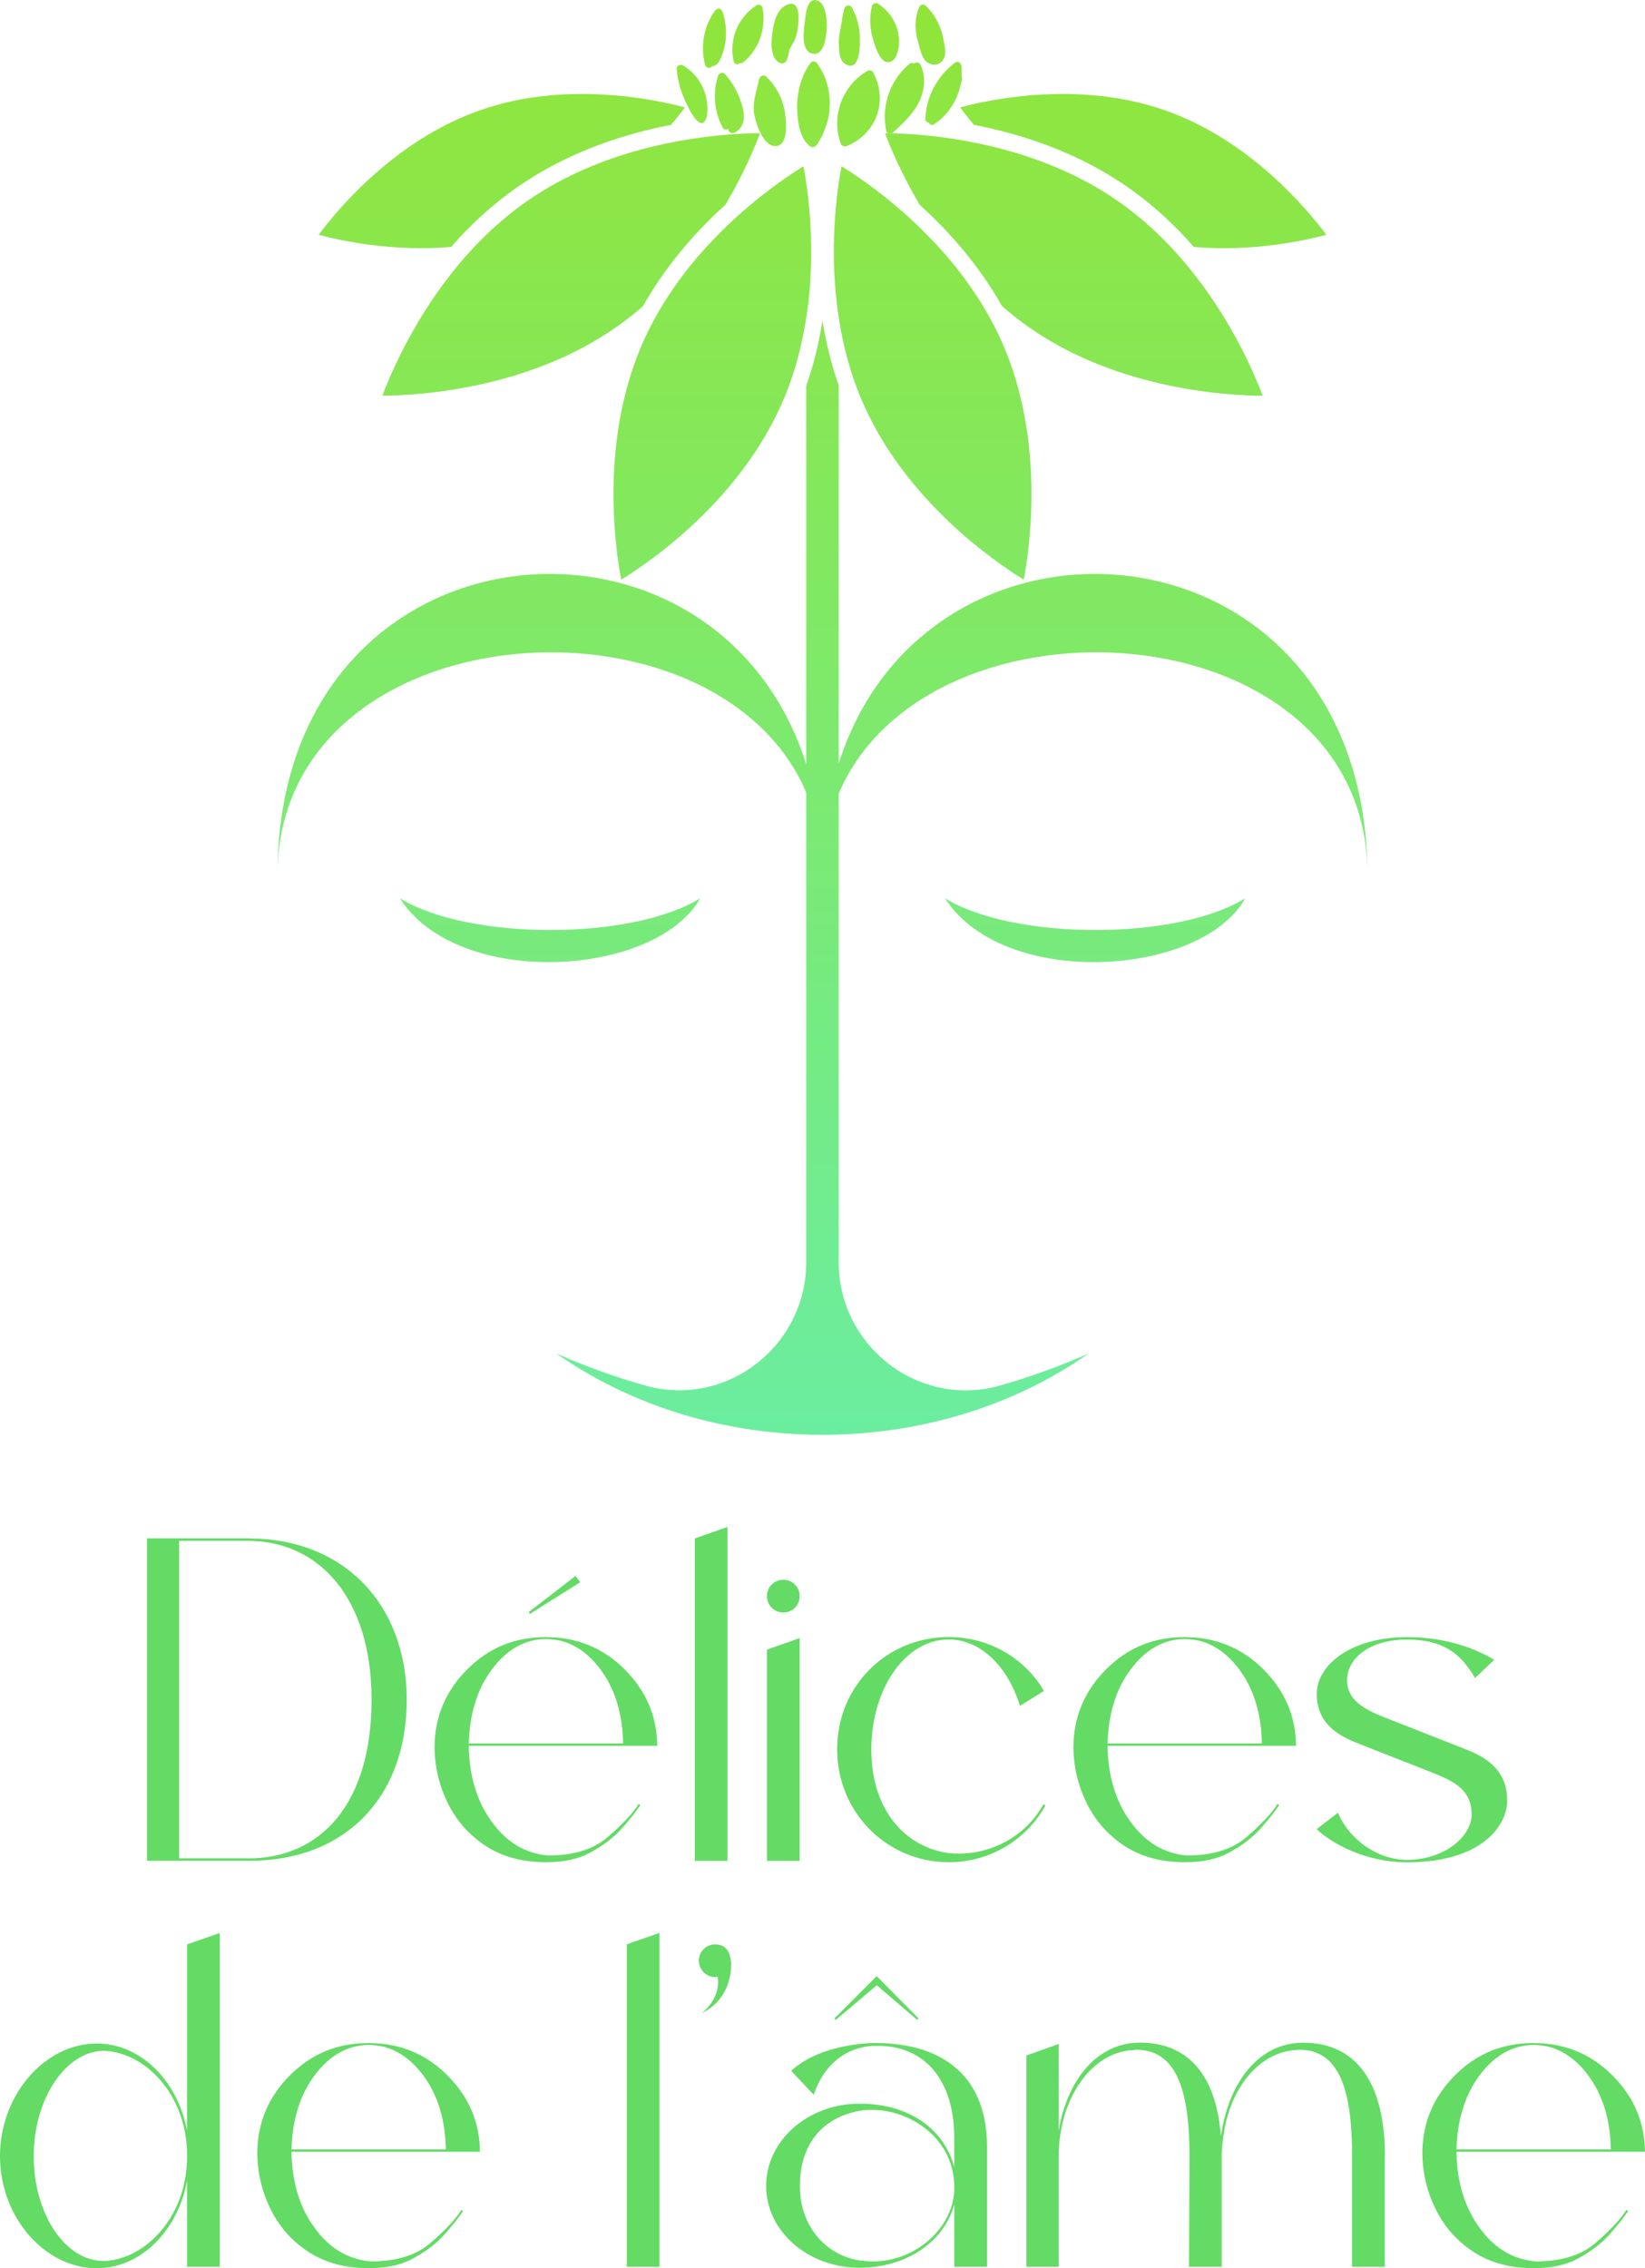 <?xml version="1.0" encoding="UTF-8" standalone="yes"?>
<svg id="Calque_1" xmlns="http://www.w3.org/2000/svg" xmlns:xlink="http://www.w3.org/1999/xlink" viewBox="0 0 202.67 279.38">
  <defs>
    <style>.cls-1{fill:#63db65;}.cls-2{fill:url(#Dégradé_sans_nom_16);}</style>
    <linearGradient id="Dégradé_sans_nom_16" x1="101.34" y1="176.73" x2="101.34" y2="0" gradientUnits="userSpaceOnUse">
      <stop offset="0" stop-color="#6beda0"/>
      <stop offset="1" stop-color="#91e539"/>
    </linearGradient>
  </defs>
  <g>
    <path class="cls-1" d="m30.67,189.5c11.85,0,19.44,8.3,19.44,19.85,0,12.21-7.76,19.85-19.32,19.85h-12.68v-39.71h12.56Zm-.12,39.41c9.13,0,15.23-6.93,15.23-19.56s-6.58-19.56-15.23-19.56h-8.48v39.11h8.48Z"/>
    <path class="cls-1" d="m57.57,205.62c2.67-2.67,5.87-3.97,9.66-3.97s7.05,1.3,9.72,3.97,3.97,5.75,4.03,9.42h-23.23c.06,3.73,1.01,6.88,2.84,9.36,1.84,2.55,4.15,3.91,6.93,4.15,3.2,0,5.69-.77,7.47-2.37,1.78-1.54,2.96-2.84,3.61-3.85l.06-.12.24.12c-.06.06-.06.12-.12.18-.53.77-1.24,1.66-2.19,2.73s-2.19,2.02-3.67,2.84c-1.54.89-3.44,1.3-5.63,1.3-2.9,0-5.39-.65-7.47-2.02-2.07-1.36-3.62-3.14-4.68-5.33-1.07-2.19-1.6-4.5-1.6-6.99.06-3.67,1.42-6.82,4.03-9.42Zm3.08-.06c-1.84,2.43-2.79,5.51-2.9,9.19h19.02c-.06-3.67-1.01-6.76-2.84-9.19-1.84-2.43-4.09-3.67-6.64-3.67s-4.8,1.24-6.64,3.67Zm4.62-6.76l-.12-.24,5.75-4.44.59.77-6.22,3.91Z"/>
    <path class="cls-1" d="m89.63,229.21h-4.03v-39.71l4.03-1.42v41.13Z"/>
    <path class="cls-1" d="m94.49,196.61c0-1.13.89-2.02,2.02-2.02s2.01.89,2.01,2.02-.89,2.01-2.01,2.01-2.02-.89-2.02-2.01Zm0,6.58l4.03-1.42v27.44h-4.03v-26.02Z"/>
    <path class="cls-1" d="m128.8,222.39c-2.31,4.21-6.82,6.99-11.91,6.99-7.59,0-13.75-6.1-13.75-13.93s6.16-13.81,13.75-13.81c4.98,0,9.36,2.61,11.73,6.64l-2.96,1.84c-1.48-4.86-4.86-8.18-8.77-8.18-5.22,0-9.42,5.81-9.54,13.28v.3c0,7.59,4.33,12.03,9.54,12.74.42.06.89.06,1.3.06,3.91,0,8.18-2.07,10.37-6.1l.24.18Z"/>
    <path class="cls-1" d="m136.27,205.62c2.67-2.67,5.87-3.97,9.66-3.97s7.05,1.3,9.72,3.97,3.97,5.75,4.03,9.42h-23.23c.06,3.73,1.01,6.88,2.84,9.36,1.84,2.55,4.15,3.91,6.93,4.15,3.2,0,5.69-.77,7.47-2.37,1.78-1.54,2.96-2.84,3.62-3.85l.06-.12.24.12c-.06.06-.06.12-.12.18-.53.77-1.24,1.66-2.19,2.73s-2.19,2.02-3.67,2.84c-1.54.89-3.44,1.3-5.63,1.3-2.9,0-5.39-.65-7.47-2.02-2.07-1.36-3.62-3.14-4.68-5.33-1.07-2.19-1.6-4.5-1.6-6.99.06-3.67,1.42-6.82,4.03-9.42Zm3.08-.06c-1.84,2.43-2.79,5.51-2.9,9.19h19.02c-.06-3.67-1.01-6.76-2.84-9.19-1.84-2.43-4.09-3.67-6.64-3.67s-4.8,1.24-6.64,3.67Z"/>
    <path class="cls-1" d="m162.23,225.3l2.61-2.02c1.42,3.38,4.92,5.81,8.53,5.81,4.5,0,7.94-2.84,7.94-5.57,0-2.96-1.96-4.03-4.8-5.16l-9.48-3.73c-3.26-1.3-4.8-3.14-4.8-5.99,0-3.5,4.15-6.99,11.14-6.99,4.03,0,7.71,1.01,10.73,2.79l-2.37,2.25c-1.66-2.9-3.85-4.74-8.36-4.74s-7.35,2.19-7.41,4.98c0,2.49,2.13,3.62,4.5,4.56l10.25,4.03c3.32,1.3,4.98,3.2,4.98,6.28s-3.14,7.59-12.33,7.59c-5.1,0-9.3-2.31-11.14-4.09Z"/>
    <path class="cls-1" d="m27.08,238.08v41.13h-4.03v-10.61c-1.13,6.16-5.69,10.79-11.14,10.79-6.34,0-11.91-6.22-11.91-13.81s5.57-13.87,11.91-13.87c5.45,0,10.02,4.62,11.14,10.79v-22.99l4.03-1.42Zm-4.03,27.56v-.12c0-7.11-4.62-12.21-9.54-12.86-.24,0-.47-.06-.65-.06-4.8,0-8.71,5.99-8.71,12.98s3.79,12.92,8.65,12.92c.24,0,.47,0,.71-.06,4.86-.59,9.54-5.75,9.54-12.8Z"/>
    <path class="cls-1" d="m35.73,255.62c2.67-2.67,5.87-3.97,9.66-3.97s7.05,1.3,9.72,3.97,3.97,5.75,4.03,9.42h-23.23c.06,3.73,1.01,6.88,2.84,9.36,1.84,2.55,4.15,3.91,6.93,4.15,3.2,0,5.69-.77,7.47-2.37,1.78-1.54,2.96-2.84,3.61-3.85l.06-.12.24.12c-.06.06-.06.12-.12.18-.53.77-1.24,1.66-2.19,2.73s-2.19,2.02-3.67,2.84c-1.54.89-3.44,1.3-5.63,1.3-2.9,0-5.39-.65-7.47-2.02-2.07-1.36-3.62-3.14-4.68-5.33-1.07-2.19-1.6-4.5-1.6-6.99.06-3.67,1.42-6.82,4.03-9.42Zm3.08-.06c-1.84,2.43-2.79,5.51-2.9,9.19h19.02c-.06-3.67-1.01-6.76-2.84-9.19-1.84-2.43-4.09-3.67-6.64-3.67s-4.8,1.24-6.64,3.67Z"/>
    <path class="cls-1" d="m81.25,279.21h-4.03v-39.71l4.03-1.42v41.13Z"/>
    <path class="cls-1" d="m88.48,244.12l-.06-.65-.3.06c-1.13,0-2.02-.95-2.02-2.01,0-1.13.89-2.02,2.02-2.02,1.36,0,1.9,1.01,1.96,2.43,0,1.19-.3,4.44-3.62,6.04,0,0,2.02-1.48,2.02-3.85Z"/>
    <path class="cls-1" d="m121.6,264.39v14.82h-4.03v-7.7c-1.19,4.5-5.75,7.82-11.68,7.82-6.34,0-11.5-4.5-11.5-10.08s5.16-10.13,11.5-10.13,10.49,3.32,11.68,7.82v-3.56c0-7.35-3.79-11.38-9.36-11.38h-.71c-5.81.41-7.23,6.04-7.23,6.04l-2.79-2.96c3.67-3.44,10.25-3.44,10.25-3.44,9.01,0,13.87,4.62,13.87,12.74Zm-14.05,14.16c5.21,0,9.78-4.03,10.02-8.71v-.77c-.24-5.99-5.69-9.19-10.13-9.19-.42,0-.77,0-1.13.06-4.62.65-7.76,3.85-7.76,9.3s3.67,8.65,7.35,9.19c.53.06,1.07.12,1.66.12Zm5.63-29.93l-.18.18-4.98-4.27-5.04,4.27-.18-.18,5.21-5.21,5.16,5.21Z"/>
    <path class="cls-1" d="m170.61,265.58v13.63h-4.03v-13.63c0-7.23-1.19-13.1-6.46-13.1-.24,0-.47.06-.77.06-4.39.42-7.94,4.86-8.65,10.79-.12.77-.18,1.54-.18,2.37v13.51h-4.03l.06-13.63c0-7.23-1.24-13.1-6.52-13.1-.24,0-.47.06-.77.06-4.92.47-8.83,6.05-8.83,13.16v13.51h-3.97v-26.02l3.97-1.42v10.73c.95-5.93,4.5-10.9,10.02-10.9,6.22,0,9.42,4.39,9.96,11.5l.12-.59c.95-5.93,4.5-10.9,10.02-10.9,6.88,0,10.08,5.39,10.08,13.99Z"/>
    <path class="cls-1" d="m179.26,255.62c2.67-2.67,5.87-3.97,9.66-3.97s7.05,1.3,9.72,3.97,3.97,5.75,4.03,9.42h-23.23c.06,3.73,1.01,6.88,2.84,9.36,1.84,2.55,4.15,3.91,6.93,4.15,3.2,0,5.69-.77,7.47-2.37,1.78-1.54,2.96-2.84,3.62-3.85l.06-.12.24.12c-.06.06-.06.12-.12.18-.53.77-1.24,1.66-2.19,2.73s-2.19,2.02-3.67,2.84c-1.54.89-3.44,1.3-5.63,1.3-2.9,0-5.39-.65-7.47-2.02-2.07-1.36-3.62-3.14-4.68-5.33-1.07-2.19-1.6-4.5-1.6-6.99.06-3.67,1.42-6.82,4.03-9.42Zm3.08-.06c-1.84,2.43-2.79,5.51-2.9,9.19h19.02c-.06-3.67-1.01-6.76-2.84-9.19-1.84-2.43-4.09-3.67-6.64-3.67s-4.8,1.24-6.64,3.67Z"/>
  </g>
  <path class="cls-2" d="m99.35,39.06s-.01.06-.02.1v-.1h.02Zm23.83,131.61c-9.98,2.82-19.85-4.84-19.85-15.2V47.48c-.95-2.71-1.59-5.42-2-8.02-.4,2.62-1.04,5.34-2,8.06v107.94c0,10.37-9.87,18.02-19.84,15.2-3.71-1.04-7.36-2.36-10.94-3.95,18.98,13.37,46.59,13.36,65.57,0-3.58,1.59-7.23,2.91-10.94,3.96Zm-73.92-60.03c6.17,9.6,24.71,9.87,33.44,3.78,1.42-1.03,2.75-2.26,3.56-3.78-8.41,5.24-28.6,5.2-37,0h0Zm67.16,0c6.17,9.6,24.71,9.87,33.44,3.78,1.42-1.03,2.75-2.26,3.56-3.78-8.41,5.24-28.6,5.2-37,0h0Zm46.99-81.72c-2.32-3.12-9.45-11.71-19.95-15.36-10.5-3.65-21.41-1.34-25.17-.33.42.56.99,1.3,1.7,2.15,5.75,1.1,12.66,3.3,18.93,7.66,3.17,2.2,5.88,4.75,8.17,7.38,7.26.62,13.63-.78,16.32-1.5Zm-17.37,3.52c-.33-.4-.68-.8-1.03-1.19-.38-.42-.76-.83-1.16-1.24-1.81-1.88-3.85-3.66-6.13-5.25-4.94-3.43-10.37-5.46-15.25-6.66-.63-.15-1.23-.29-1.84-.41h0c-.58-.13-1.15-.24-1.71-.34-3.8-.69-7.02-.88-9.04-.93-.14.07-.31.06-.44,0t-.01,0h-.39c.66,1.75,2.03,5.02,4.26,8.8,3.48,3.14,7.24,7.32,10.16,12.49,1.07.94,2.21,1.84,3.42,2.68,10.96,7.61,24.36,8.33,28.69,8.36-1.08-2.86-4.04-9.79-9.52-16.3Zm-36.61-16.03c.13.07.3.08.44,0-.15,0-.3,0-.44,0Zm14.03,25.76c-.44-1-.92-1.97-1.44-2.9-.67-1.24-1.4-2.42-2.18-3.55,0-.01-.01-.01-.01-.02-1.57-2.31-3.31-4.39-5.07-6.21h-.01c-.61-.65-1.22-1.26-1.83-1.84-.5-.48-1-.94-1.49-1.37-3.26-2.89-6.19-4.84-7.75-5.8-.55,2.91-1.63,10.28-.35,18.58,0,0-.01.01,0,.02.52,3.46,1.46,7.09,3.02,10.63,5.3,12.02,16.2,19.49,19.78,21.69.78-4.13,2.62-17.22-2.67-29.23Zm-59.71-19.13c6.27-4.36,13.18-6.56,18.93-7.66.71-.85,1.28-1.59,1.7-2.15-3.76-1.01-14.68-3.32-25.17.33-5.25,1.82-9.66,4.88-13.04,7.88-3.39,2.99-5.75,5.92-6.91,7.48,2.69.72,9.06,2.11,16.32,1.5,2.29-2.63,5-5.18,8.17-7.38Zm20.02-5.69c-.56.1-1.13.21-1.72.33-.6.13-1.22.27-1.85.42-4.87,1.2-10.31,3.23-15.25,6.66-2.28,1.59-4.32,3.37-6.13,5.25-.4.41-.78.82-1.16,1.24-.35.39-.7.79-1.03,1.19-5.48,6.51-8.44,13.44-9.52,16.3,4.33-.03,17.73-.75,28.69-8.36,1.21-.84,2.35-1.73,3.42-2.67,2.91-5.18,6.68-9.35,10.16-12.5,2.23-3.78,3.6-7.05,4.26-8.8-1.88,0-5.49.15-9.87.94Zm15.22,3.13c-1.56.96-4.49,2.91-7.75,5.8-1.09.96-2.21,2.03-3.32,3.2-.01,0-.02.02-.03.03-1.75,1.82-3.49,3.89-5.05,6.19,0,.01-.01.01-.01.02-.78,1.13-1.51,2.31-2.18,3.55-.52.93-1,1.9-1.44,2.9-2.84,6.45-3.63,13.19-3.63,18.7,0,4.77.59,8.62.96,10.53,3.58-2.2,14.48-9.67,19.78-21.69,1.55-3.51,2.48-7.11,3.01-10.55v-.1h.02c1.27-8.3.19-15.67-.36-18.58Zm.34,18.58v.1s.02-.07.02-.1h-.02Zm10.1-22.65c.13.07.3.08.44,0-.15,0-.3,0-.44,0Zm-22.29-3.49c-.03-.37-.09-.74-.18-1.09-.4-1.56-1.41-2.96-2.84-3.78-.3-.18-.78.04-.75.43.06.83.22,1.65.46,2.44.13.4.28.81.45,1.2.02.06.04.11.07.17.13.27.44.98.83,1.62.2.34.43.67.65.9.02.01.03.03.04.04.24.23.48.36.7.29.15-.05.28-.23.38-.43.07-.15.12-.31.14-.42.07-.46.08-.92.05-1.37Zm31.33-3.46c.03-.44.03-.88-.02-1.33-.04-.33-.41-.68-.76-.43-2.17,1.62-3.55,4.13-3.68,6.84-.01.02-.01.05-.01.07-.02.3.18.45.41.47.11.25.39.43.68.23.26-.18.51-.37.75-.58.2-.17.39-.35.56-.54.25-.26.48-.54.68-.84.24-.33.45-.68.62-1.04h.01c.19-.39.35-.8.48-1.23.08-.27.15-.56.2-.84.07-.14.12-.27.13-.41.02-.13-.01-.25-.05-.37Zm-27.1,3.33c-.41-1.37-1.12-2.61-2.06-3.68-.26-.29-.73-.11-.84.22-.56,1.7-.52,3.54.06,5.22.12.35.26.7.43,1.03.02.04.05.09.07.13.16.3.47.3.69.15.01.06.02.11.03.17.06.25.38.44.62.35.48-.18.85-.53,1.06-.98.06-.12.11-.25.14-.38.06-.22.08-.45.08-.68,0-.53-.13-1.05-.28-1.55Zm9.3-4.98c-.23-.31-.64-.33-.86,0-1.05,1.49-1.57,3.33-1.6,5.14-.01,1.49.19,3.79,1.37,4.88.02.03.05.05.07.07.36.3.62.28.83.1.25-.19.42-.59.6-.88.36-.58.49-1.1.72-1.71.29-.8.42-1.68.43-2.53.04-1.8-.49-3.62-1.56-5.07Zm6.9,1.1c-.14-.24-.46-.31-.69-.18-3.1,1.78-4.52,5.59-3.29,8.96.09.23.28.33.47.34.07.02.15.01.23-.02.95-.38,1.8-.96,2.46-1.7.5-.54.9-1.16,1.19-1.85.02-.05.04-.09.05-.14.67-1.76.49-3.77-.42-5.41Zm5.81-.98c-.14-.28-.53-.3-.76-.1-.17-.09-.39-.11-.58.05-1.91,1.57-3,3.98-3.03,6.42,0,.35.02.7.06,1.05.02.26.07.51.12.76.03.15.12.25.23.3t.01,0c.14,0,.29,0,.44,0,.06-.02.11-.05.15-.09.34-.31.68-.62,1.01-.94s.65-.65.95-1c.5-.57.94-1.18,1.27-1.86.69-1.45.87-3.13.13-4.6Zm-16.76,5.48c-.32-1.51-1.09-2.92-2.22-3.97-.29-.27-.72-.14-.84.22-.07.19-.1.39-.14.58-.34,1.44-.76,2.56-.45,4.07,0,.01.01.03.01.04.06.27.16.62.29,1.01.25.71.62,1.53,1.12,2.06.26.29.57.5.91.55.01.01.03.01.04.01,2.02.25,1.5-3.55,1.28-4.57Zm-7.19-8.73c-.05.54-.15,1.07-.3,1.58-.15.5-.35,1.06-.65,1.49-.17.24-.45.4-.72.4-.22.28-.76.3-.89-.15-.61-2.28-.16-4.79,1.23-6.7.26-.35.76-.31.91.12.11.3.19.6.25.91.05.09.07.2.06.32.12.67.16,1.35.1,2.03Zm26.65-.49c.2.75.37,1.54.37,2.31,0,.8-.62,1.55-1.47,1.46-1.38-.15-1.57-1.79-1.88-2.83-.42-1.39-.42-2.84.12-4.2.14-.34.54-.5.84-.22.98.94,1.68,2.17,2.03,3.48Zm-14.88-3.77c-.19-.23-.43-.38-.73-.41-1.13-.11-1.23,2.01-1.32,2.76-.15,1.12-.53,3.75,1.16,3.86,1.35.09,1.57-2.61,1.55-3.61-.01-.68-.11-1.95-.65-2.6Zm3.75.5c-.21-.38-.8-.29-.91.12-.16.56-.27,1.12-.35,1.69-.13.91-.38,1.72-.34,2.66.03.83,0,2.04.83,2.52,1.78,1.01,1.78-2.31,1.76-3.29-.02-1.29-.36-2.57-.99-3.7Zm5.82,4.37c-.02.79-.34,2.51-1.5,2.36-.96-.13-1.58-2.32-1.79-3.09-.33-1.24-.36-2.56-.05-3.81.08-.3.47-.47.73-.3.83.53,1.52,1.27,1.98,2.14.43.83.65,1.76.63,2.69Zm-12.69-4.52c-.09-.12-.21-.22-.35-.27-.2-.08-.42-.04-.62.03-1.42.48-1.79,2.25-1.96,3.56-.12.92-.21,2.08.22,2.94.18.36.63.88,1.11.77.58-.13.64-1.1.76-1.58.12-.46.55-.93.72-1.4.19-.53.32-1.08.36-1.64.05-.56.2-1.8-.25-2.4Zm-6.47,6.88c-.13.1-.28.15-.43.13-.26.21-.7.17-.79-.23-.61-2.67.52-5.42,2.82-6.9.26-.17.67-.01.73.3.49,2.45-.4,5.1-2.34,6.7Zm36.57,63.71c-.36.07-.71.15-1.06.23-.61.14-1.21.3-1.81.48-.42.12-.83.25-1.25.4h-.01c-9.19,3.11-17.16,10.31-20.72,21.59v3.69c11.09-26.04,64.95-22.95,65.16,9.89-.18-27.99-21.68-40.03-40.31-36.28Zm-26.83,35.67c.1-3.42.8-6.51,1.98-9.28v-3.69c-1.22,3.85-1.92,8.17-1.98,12.97Zm-22.74-34.56s-.01.01-.01,0c-.42-.14-.84-.27-1.26-.39-.59-.18-1.19-.34-1.79-.48-.35-.08-.71-.16-1.06-.23-18.55-3.77-39.95,8.17-40.3,35.66.93-31.97,54.06-35.33,65.14-9.43v-3.46c-3.58-11.33-11.55-18.54-20.72-21.67Zm20.72,21.67v3.46c1.27,2.96,1.99,6.31,2.01,10.04-.03-5.01-.75-9.51-2.01-13.5Z"/>
</svg>